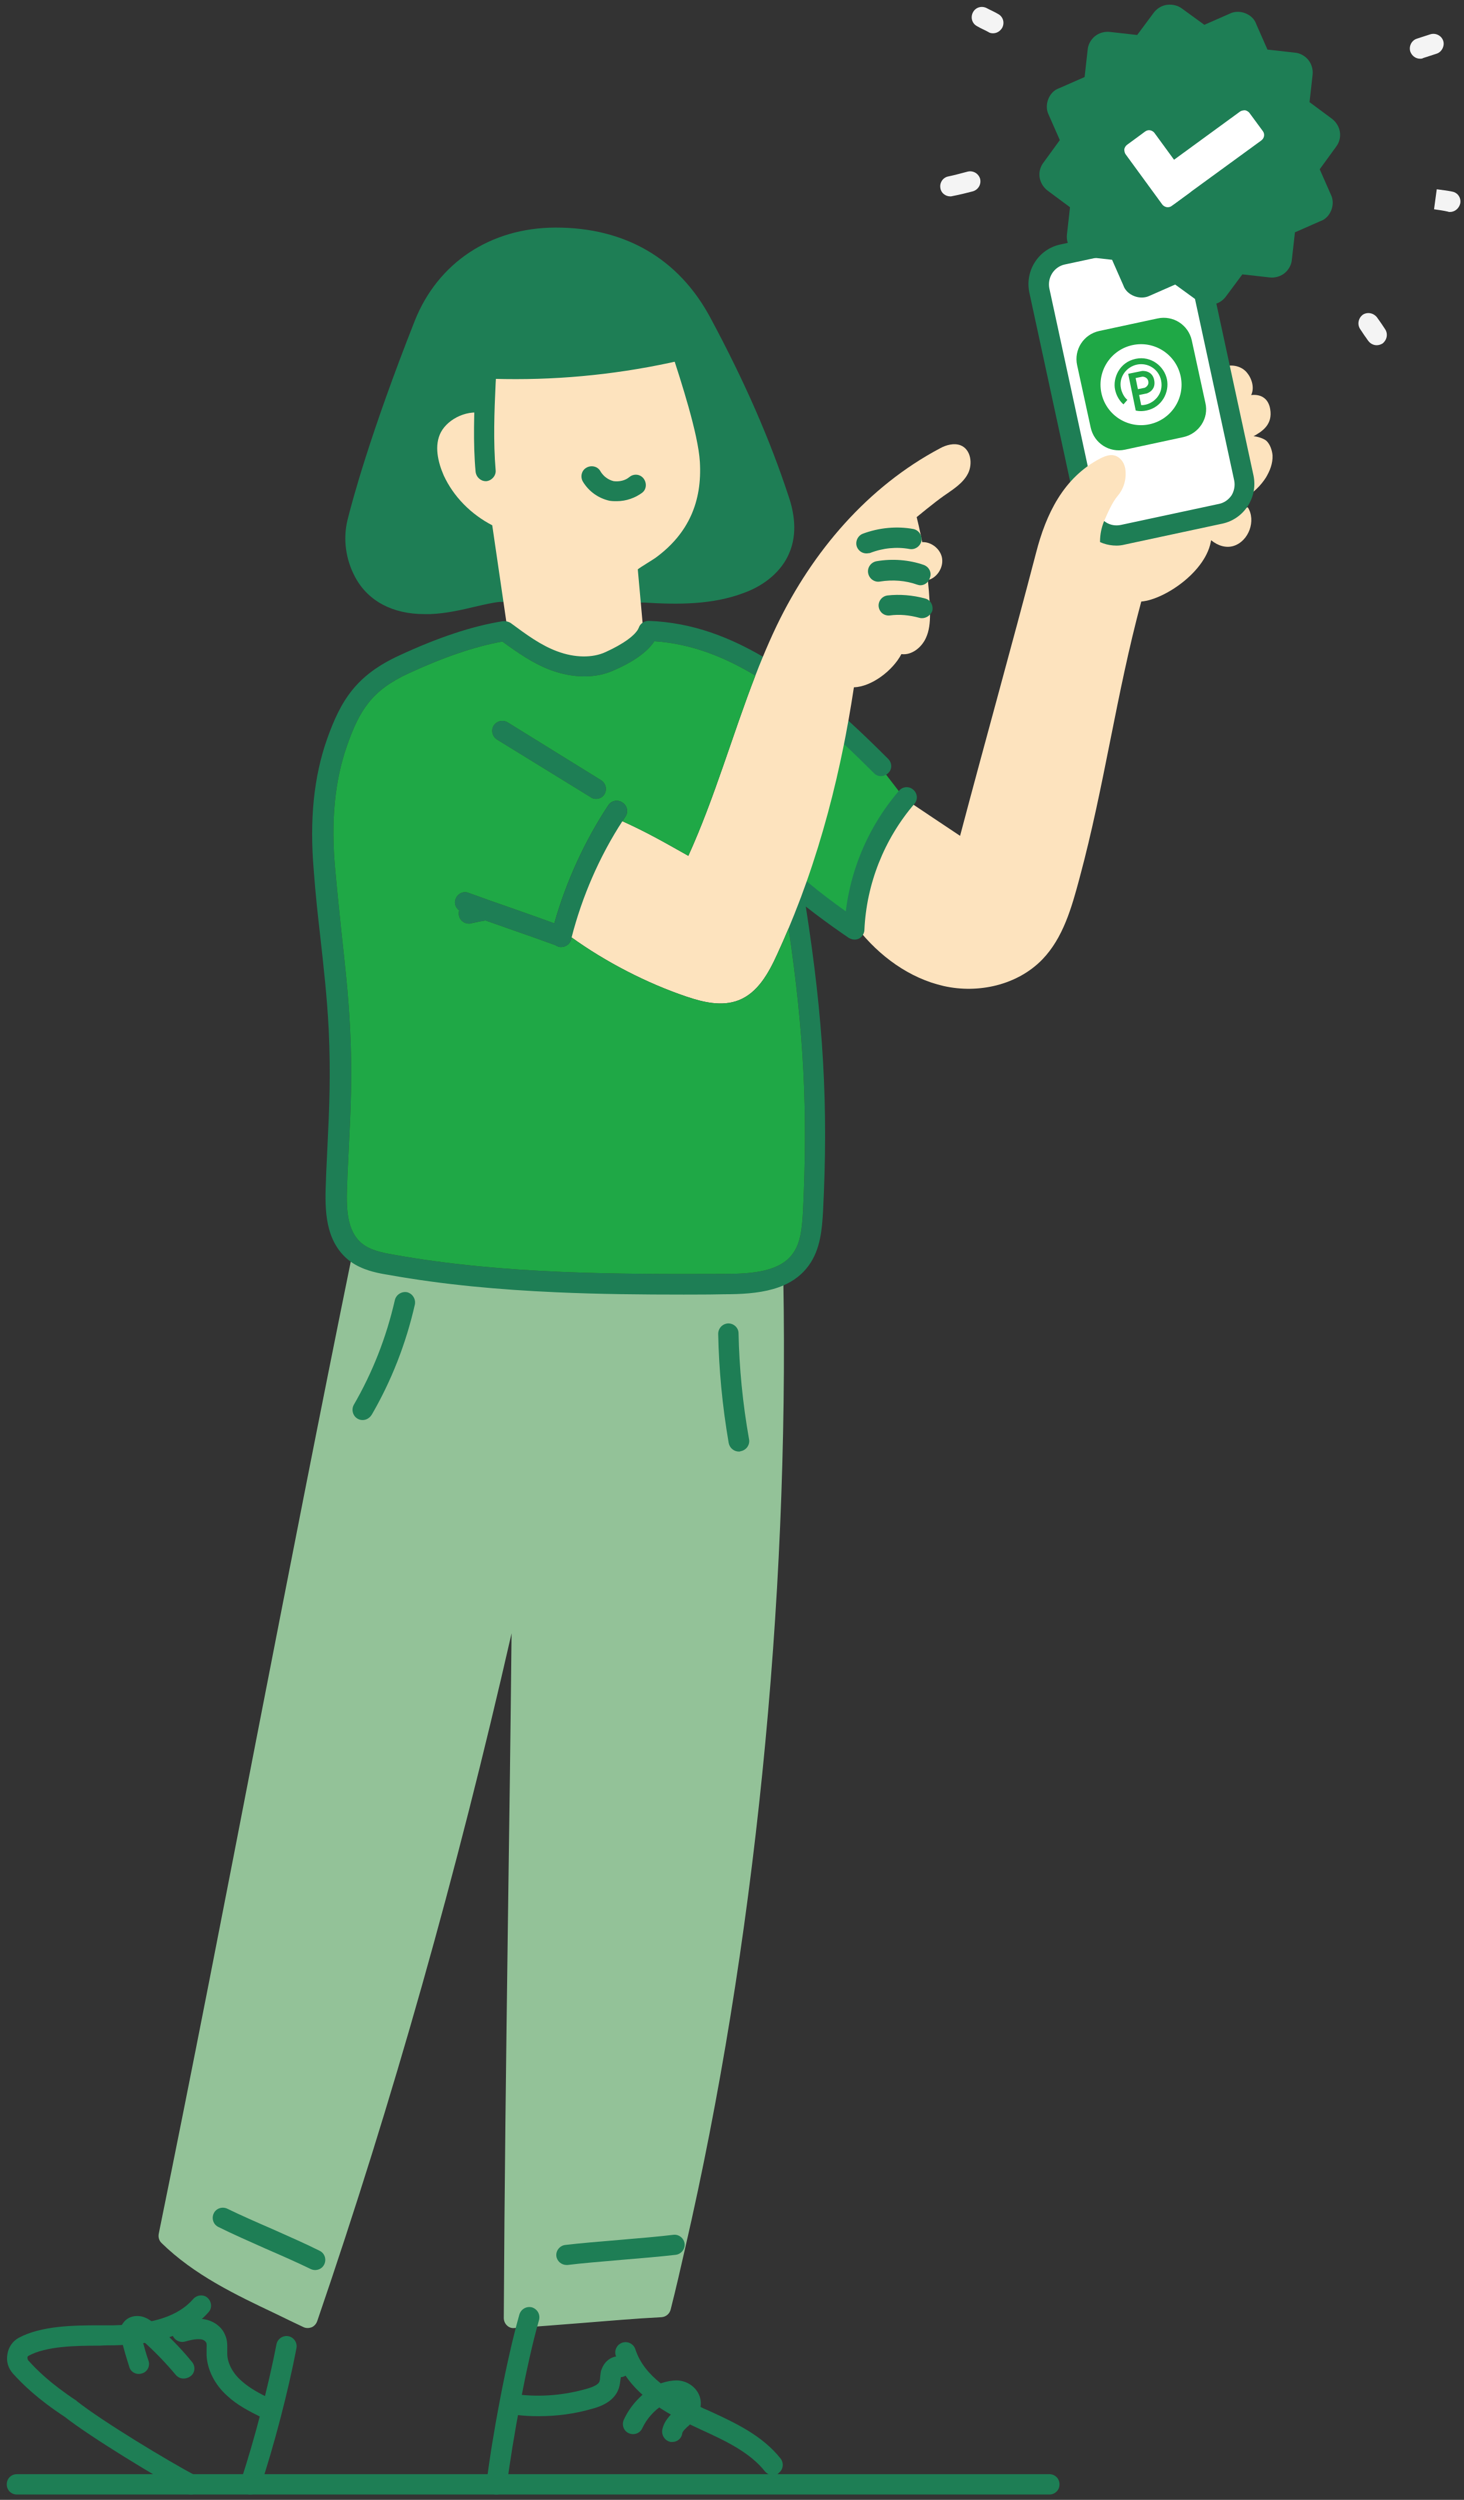 <svg width="294" height="502" viewBox="0 0 294 502" fill="none" xmlns="http://www.w3.org/2000/svg">
<rect x="0" y="0" width="294" height="502" fill="#333333" stroke="none"/>
<g clip-path="url(#clip0_19293_33382)">
<path d="M176.848 154.137L181.699 160.428L174.307 172.214L172.637 184.94L169.572 186.506L157.24 178.063L168.059 143.25L176.848 154.137Z" fill="#1FA846"/>
<path d="M240.19 98.965L217.114 107.272L220.507 116.688L243.583 108.381L240.19 98.965Z" fill="#FDE3BE"/>
<path d="M240.974 104.256C241.11 107.456 244.653 110.588 247.719 109.635C250.785 108.682 252.283 104.528 250.58 101.873L240.974 104.256Z" fill="#FDE3BE"/>
<path d="M250.171 99.83C251.806 98.877 253.168 97.515 254.19 95.949C255.008 94.588 255.621 93.09 255.553 91.456C255.485 90.502 255.076 89.277 254.395 88.596C253.645 87.847 251.67 87.507 251.67 87.643C253.509 86.621 255.621 85.26 255.076 82.128C254.667 79.745 252.896 79.132 251.261 79.336C252.01 77.77 251.329 75.659 250.034 74.434C248.74 73.276 246.696 73.072 245.129 73.957L250.171 99.83Z" fill="#FDE3BE"/>
<path d="M156.49 100.443C152.471 88.187 147.02 76.272 140.888 64.833C135.574 54.96 126.308 47.743 111.456 47.811C99.533 47.879 89.585 54.279 85.225 65.173C77.458 84.782 73.37 98.4 71.735 105.073C70.917 108.341 71.463 111.949 73.098 114.945C75.755 119.779 80.728 121.55 86.315 121.277C91.902 121.005 96.467 119.167 100.282 118.826L129.51 118.962C135.915 119.371 142.728 119.439 148.792 117.124C152.13 115.898 155.264 113.583 156.627 110.315C157.989 107.251 157.581 103.643 156.49 100.443Z" fill="#1E7E55"/>
<path d="M85.225 123.321C78.889 123.321 73.915 120.734 71.326 115.899C69.419 112.359 68.874 108.274 69.76 104.529C70.645 100.92 74.256 87.303 83.318 64.357C87.951 52.782 98.443 45.769 111.456 45.701H111.66C125.559 45.701 136.324 51.965 142.66 63.812C149.541 76.613 154.651 88.324 158.398 99.763C159.42 102.758 160.238 107.116 158.467 111.133C157.036 114.538 153.765 117.465 149.473 119.031C143.069 121.482 136.051 121.414 129.443 121.006L100.35 120.87C98.92 121.006 97.216 121.414 95.445 121.823C92.788 122.436 89.79 123.185 86.383 123.321H85.225ZM111.66 49.855H111.456C100.214 49.923 91.085 55.914 87.133 65.923C78.14 88.596 74.597 102.009 73.711 105.55C73.03 108.274 73.439 111.337 74.869 113.925C77.458 118.623 82.432 119.372 86.179 119.168C89.245 119.031 91.902 118.419 94.491 117.738C96.467 117.261 98.306 116.853 100.01 116.716H100.214L129.443 116.853H129.579C135.779 117.261 142.319 117.329 147.974 115.15C151.245 113.993 153.629 111.882 154.651 109.431C155.946 106.571 155.264 103.303 154.447 100.988C150.768 89.822 145.726 78.315 138.981 65.719C133.394 55.233 124.196 49.855 111.66 49.855Z" fill="#1E7E55"/>
<g opacity="0.7">
<path d="M145.386 257.997C123.039 257.997 100.487 258.065 78.481 254.116C76.437 253.776 74.393 253.299 72.621 252.346C59.472 317.097 47.004 384.027 33.787 448.914C41.69 456.608 51.91 460.557 61.789 465.459C79.094 414.938 93.129 363.328 104.78 308.314C104.575 360.741 103.281 412.896 103.076 465.323C112.955 464.71 122.766 463.689 132.645 463.144C133.667 459.059 134.621 454.974 135.575 450.821C149.678 389.542 156.287 319.82 155.197 256.908C152.131 257.861 148.588 257.997 145.386 257.997Z" fill="#BCFFC3"/>
<path d="M61.788 467.502C61.447 467.502 61.175 467.434 60.902 467.298C59.063 466.413 57.155 465.527 55.384 464.642C47.344 460.829 39.032 456.88 32.423 450.412C31.947 449.935 31.742 449.255 31.878 448.574C38.623 415.551 45.232 381.439 51.636 348.417C57.836 316.62 64.241 283.734 70.713 252.005C70.85 251.392 71.258 250.848 71.871 250.575C72.485 250.303 73.166 250.303 73.711 250.643C75.346 251.529 77.39 251.937 78.957 252.209C100.419 256.09 122.834 256.09 144.431 256.09H145.522C148.519 256.09 151.926 255.954 154.719 255.069C155.332 254.865 156.014 255.001 156.491 255.341C156.968 255.682 157.308 256.295 157.308 256.976C158.466 322.271 151.449 391.312 137.618 451.365C136.733 455.246 135.779 459.468 134.689 463.757C134.484 464.642 133.735 465.255 132.849 465.323C127.535 465.595 122.152 466.072 116.974 466.481C112.478 466.821 107.845 467.23 103.28 467.502C102.735 467.57 102.19 467.366 101.781 466.957C101.372 466.549 101.168 466.004 101.168 465.459C101.304 439.246 101.645 412.623 101.986 386.954C102.258 367.618 102.531 347.804 102.735 327.991C91.698 376.401 78.889 421.815 63.696 466.14C63.491 466.685 63.083 467.161 62.538 467.366C62.333 467.434 62.061 467.502 61.788 467.502ZM104.779 306.271H104.983C106.005 306.407 106.823 307.292 106.823 308.314C106.755 334.527 106.346 361.149 105.937 386.818C105.597 411.806 105.188 437.612 105.12 463.076C108.935 462.804 112.818 462.532 116.566 462.191C121.267 461.783 126.172 461.442 131.01 461.102C131.963 457.357 132.781 453.68 133.599 450.276C147.157 391.312 154.106 323.633 153.22 259.427C150.563 259.903 147.838 259.971 145.385 259.971H144.295C122.493 259.971 99.942 259.971 78.14 256.09C76.981 255.886 75.551 255.614 74.12 255.137C67.852 286.185 61.584 318.118 55.588 349.098C49.252 381.712 42.643 415.415 36.034 448.165C42.098 453.748 49.388 457.221 57.155 460.897C58.313 461.442 59.472 461.987 60.63 462.6C77.39 413.372 91.153 362.783 102.803 307.905C103.008 306.952 103.825 306.271 104.779 306.271Z" fill="#BCFFC3"/>
</g>
<path d="M98.851 105.482L101.917 126.453C104.438 129.109 109.684 132.717 113.295 133.807C117.519 134.964 120.245 134.556 123.379 133.262C125.354 132.445 128.693 129.994 129.238 127.407V127.202L128.08 114.334C128.761 113.789 131.214 112.359 131.827 111.883C138.231 107.116 141.025 100.784 140.548 92.75C140.207 87.031 136.664 76.273 134.893 70.758C134.893 70.758 131.009 71.983 130.396 72.052C118.064 73.89 110.025 74.162 97.829 74.434C97.966 76.001 97.625 81.584 97.761 83.15C94.014 81.992 89.994 84.103 88.564 86.758C87.133 89.414 87.95 92.818 89.109 95.474C91.084 99.763 94.627 103.304 98.851 105.482Z" fill="#FDE3BE"/>
<path d="M113.772 454.838C112.75 454.838 111.864 454.089 111.728 453.068C111.591 451.979 112.409 450.957 113.499 450.821C116.293 450.481 120.449 450.14 124.468 449.8C128.42 449.459 132.508 449.119 135.233 448.779C136.323 448.642 137.345 449.459 137.481 450.549C137.618 451.638 136.8 452.66 135.71 452.796C132.917 453.136 128.761 453.477 124.741 453.817C120.789 454.157 116.701 454.498 113.976 454.838H113.772Z" fill="#1E7E55"/>
<path d="M63.286 455.86C63.014 455.86 62.673 455.792 62.401 455.656C59.607 454.294 56.337 452.864 53.203 451.502C50.001 450.072 46.73 448.643 43.869 447.213C42.847 446.736 42.438 445.511 42.915 444.489C43.392 443.468 44.618 443.059 45.64 443.536C48.434 444.898 51.704 446.328 54.838 447.689C58.04 449.119 61.311 450.549 64.172 451.979C65.194 452.456 65.603 453.681 65.126 454.702C64.785 455.451 64.036 455.86 63.286 455.86Z" fill="#1E7E55"/>
<path d="M148.383 291.495C147.429 291.495 146.544 290.814 146.339 289.793C145.045 282.303 144.363 274.882 144.227 267.869C144.227 266.711 145.113 265.826 146.203 265.758H146.271C147.361 265.758 148.315 266.643 148.315 267.732C148.451 274.609 149.133 281.758 150.427 289.044C150.631 290.133 149.882 291.222 148.724 291.427C148.587 291.495 148.519 291.495 148.383 291.495Z" fill="#1E7E55"/>
<path d="M72.825 285.164C72.484 285.164 72.144 285.096 71.803 284.892C70.849 284.347 70.508 283.053 71.054 282.1C74.801 275.632 77.594 268.551 79.297 261.061C79.57 259.972 80.66 259.291 81.75 259.495C82.84 259.767 83.522 260.857 83.317 261.946C81.546 269.776 78.616 277.266 74.665 284.075C74.188 284.824 73.506 285.164 72.825 285.164Z" fill="#1E7E55"/>
<path d="M99.738 500.932H99.466C98.375 500.796 97.558 499.774 97.694 498.685C98.852 489.153 101.714 473.901 104.303 464.777C104.643 463.688 105.734 463.075 106.824 463.348C107.914 463.688 108.527 464.777 108.254 465.867C105.734 474.65 102.94 489.97 101.782 499.094C101.646 500.183 100.76 500.932 99.738 500.932Z" fill="#1E7E55"/>
<path d="M210.723 500.933H3.399C2.241 500.933 1.355 500.048 1.355 498.89C1.355 497.733 2.241 496.848 3.399 496.848H210.723C211.881 496.848 212.767 497.733 212.767 498.89C212.767 500.048 211.881 500.933 210.723 500.933Z" fill="#1E7E55"/>
<path d="M155.264 497.052C154.651 497.052 154.037 496.78 153.629 496.303C150.563 492.422 145.589 490.107 140.82 487.929C140.002 487.52 139.185 487.18 138.367 486.771C132.712 484.048 125.899 480.03 123.651 473.017C123.31 471.928 123.923 470.77 125.013 470.43C126.104 470.09 127.262 470.702 127.602 471.792C129.374 477.307 135.233 480.711 140.139 483.094C140.956 483.503 141.706 483.843 142.523 484.184C147.701 486.567 153.084 489.086 156.763 493.716C157.444 494.601 157.308 495.895 156.422 496.576C156.149 496.916 155.741 497.052 155.264 497.052Z" fill="#1E7E55"/>
<path d="M38.35 500.932C38.01 500.932 37.669 500.864 37.396 500.66C31.81 497.664 18.388 489.561 13.005 485.34C7.419 481.663 4.489 478.735 2.581 476.625C1.627 475.535 1.219 474.174 1.491 472.744C1.695 471.382 2.513 470.156 3.739 469.476C8.304 467.024 14.777 466.956 20.023 466.956H22.816C30.719 466.752 35.829 465.118 38.827 461.646C39.577 460.828 40.871 460.692 41.689 461.441C42.506 462.19 42.642 463.484 41.893 464.301C36.919 470.02 28.675 470.837 22.884 470.973C21.999 470.973 21.045 470.973 20.023 471.042C15.254 471.042 9.326 471.11 5.715 473.084C5.579 473.152 5.511 473.288 5.511 473.425C5.511 473.493 5.511 473.765 5.647 473.969C7.419 475.944 10.076 478.599 15.322 482.072C15.39 482.072 15.39 482.14 15.458 482.208C20.636 486.293 33.853 494.259 39.372 497.187C40.394 497.732 40.735 498.957 40.19 499.979C39.781 500.523 39.1 500.932 38.35 500.932Z" fill="#1E7E55"/>
<path d="M50.274 500.934C50.069 500.934 49.865 500.934 49.66 500.798C48.57 500.457 48.025 499.3 48.366 498.21C51.091 489.972 53.885 479.214 55.52 470.771C55.724 469.682 56.814 468.933 57.904 469.137C58.995 469.341 59.744 470.431 59.539 471.52C57.904 480.099 55.043 491.129 52.249 499.504C51.909 500.389 51.159 500.934 50.274 500.934Z" fill="#1E7E55"/>
<path d="M123.855 100.646C123.447 100.646 122.97 100.646 122.561 100.578H122.493C120.244 100.102 118.269 98.74 117.042 96.697C116.497 95.744 116.77 94.451 117.792 93.906C118.745 93.361 120.04 93.633 120.585 94.655C121.198 95.676 122.152 96.357 123.242 96.629C124.4 96.766 125.559 96.493 126.376 95.812C127.262 95.063 128.556 95.199 129.238 96.085C129.919 96.97 129.851 98.263 128.965 98.944C127.603 99.966 125.763 100.646 123.855 100.646Z" fill="#1E7E55"/>
<path d="M108.118 485.204C106.619 485.204 105.12 485.136 103.621 484.932C102.531 484.796 101.713 483.775 101.781 482.685C101.849 481.596 102.94 480.779 104.03 480.847C108.731 481.391 113.364 480.983 117.86 479.689C119.291 479.281 120.177 478.804 120.381 478.259C120.449 478.055 120.517 477.715 120.517 477.374C120.586 476.966 120.586 476.489 120.722 476.013C120.722 475.967 120.745 475.922 120.79 475.876C121.131 474.787 121.948 473.834 122.97 473.425C123.788 473.085 124.673 473.085 125.423 473.425C126.445 473.902 126.922 475.127 126.445 476.149C126.104 476.898 125.423 477.306 124.673 477.374C124.673 477.51 124.605 477.715 124.605 477.851C124.537 478.328 124.469 479.008 124.265 479.621C123.583 481.596 121.812 482.957 118.95 483.706C115.476 484.728 111.865 485.204 108.118 485.204Z" fill="#1E7E55"/>
<path d="M135.029 490.38H134.689C133.599 490.176 132.849 489.154 132.986 487.997C133.326 486.159 134.621 484.933 135.575 484.048L135.711 483.912C136.733 483.026 136.665 482.618 136.665 482.618C136.665 482.414 136.324 482.141 135.983 482.141C135.37 482.073 133.871 482.482 133.19 482.89C131.35 484.048 129.851 485.75 128.966 487.656C128.489 488.678 127.262 489.086 126.241 488.61C125.219 488.133 124.81 486.907 125.287 485.886C126.513 483.231 128.557 480.984 131.078 479.35C132.44 478.533 134.825 477.852 136.46 478.056C138.572 478.328 140.344 479.894 140.684 481.937C140.957 483.639 140.207 485.341 138.504 486.907L138.368 487.044C137.755 487.588 137.073 488.201 137.005 488.678C136.869 489.699 135.983 490.38 135.029 490.38Z" fill="#1E7E55"/>
<path d="M36.852 477.646C36.239 477.646 35.694 477.373 35.285 476.897C33.173 474.377 30.925 472.062 28.608 470.02C29.017 471.518 29.426 472.948 29.834 474.105C30.175 475.195 29.562 476.352 28.472 476.624C27.382 476.965 26.224 476.352 25.951 475.263C25.474 473.765 24.861 471.79 24.384 469.748C24.248 469.271 23.839 467.909 24.588 466.684C24.588 466.684 24.588 466.616 24.657 466.616C25.406 465.39 26.905 464.845 28.472 465.186C29.562 465.458 30.38 466.071 30.925 466.547C33.582 468.794 36.171 471.382 38.555 474.309C39.305 475.195 39.169 476.488 38.283 477.169C37.806 477.509 37.329 477.646 36.852 477.646Z" fill="#1E7E55"/>
<path d="M53.612 485.751C53.271 485.751 52.998 485.683 52.726 485.547L52.453 485.41C50.137 484.253 47.684 483.027 45.64 481.121C43.12 478.874 41.621 475.878 41.484 472.95V471.725C41.484 471.18 41.552 470.703 41.416 470.431C41.416 470.431 41.416 470.363 41.348 470.363C41.212 470.023 40.667 469.75 40.122 469.75C39.168 469.682 38.078 469.955 37.124 470.227C36.034 470.499 34.944 469.886 34.603 468.797C34.331 467.708 34.944 466.618 36.034 466.278C37.396 465.937 38.827 465.597 40.394 465.665C42.506 465.801 44.414 467.027 45.163 468.797C45.709 469.955 45.64 471.044 45.64 471.929V472.814C45.709 474.584 46.73 476.559 48.434 478.057C50.069 479.555 52.113 480.644 54.361 481.734L54.634 481.87C55.656 482.346 56.064 483.572 55.519 484.593C55.111 485.342 54.361 485.751 53.612 485.751Z" fill="#1E7E55"/>
<path d="M178.361 155.253C178.239 155.375 178.096 155.484 177.952 155.566C177.155 156.05 176.133 155.947 175.5 155.253C173.626 153.38 171.616 151.406 169.491 149.418C168.639 148.621 167.767 147.825 166.874 147.028C163.618 144.114 160.122 141.254 156.423 138.708C154.924 137.686 153.35 136.651 151.695 135.664C145.978 132.239 139.295 129.298 131.419 128.767C129.715 131.354 126.241 133.329 123.379 134.554C119.768 136.257 115.203 136.257 110.57 134.554C106.96 133.193 103.894 131.014 100.896 128.835C95.445 129.788 89.109 131.967 82.023 135.235C74.665 138.64 72.213 142.589 69.692 149.738C67.239 156.751 66.421 164.853 67.307 174.454C67.716 179.083 68.193 183.373 68.602 187.458C69.283 193.722 69.964 199.646 70.305 206.523C70.782 215.715 70.441 222.659 70.032 230.762C69.964 232.668 69.828 234.643 69.76 236.685V236.822C69.555 241.52 69.351 246.422 72.213 249.282C73.916 250.984 76.573 251.529 78.957 251.937C101.168 255.954 124.742 255.886 145.522 255.818C151.109 255.818 156.627 255.341 159.216 251.733C160.783 249.554 161.056 246.694 161.26 243.154C162.221 222.993 161.437 207.258 158.365 186.423C158.16 185.021 157.942 183.598 157.717 182.147C157.527 181.133 158.222 180.125 159.196 179.88C159.271 179.86 159.346 179.839 159.421 179.832C159.537 179.812 159.659 179.798 159.775 179.798C160.163 179.798 160.545 179.928 160.858 180.146C161.192 180.364 161.458 180.684 161.608 181.051C161.669 181.208 161.717 181.364 161.737 181.535C161.764 181.705 161.792 181.875 161.819 182.045C165.362 204.739 166.363 222.006 165.28 243.358C165.076 246.694 164.803 250.848 162.418 254.116C161.076 255.981 159.325 257.261 157.329 258.126C156.655 258.419 155.953 258.664 155.224 258.868C152.226 259.726 148.826 259.903 145.454 259.903C143.457 259.951 141.529 259.965 139.601 259.965C138.831 259.971 138.055 259.971 137.278 259.971C129.02 259.971 120.422 259.896 111.722 259.508C111.681 259.508 111.64 259.508 111.599 259.502C100.439 259.005 89.109 258.004 78.072 256.022C77.029 255.859 75.933 255.655 74.849 255.362C74.781 255.348 74.72 255.328 74.658 255.307C74.475 255.26 74.297 255.205 74.12 255.151C73.473 254.947 72.832 254.701 72.206 254.402C71.593 254.116 71 253.775 70.434 253.367C69.985 253.047 69.555 252.686 69.147 252.277C64.991 248.124 65.263 241.792 65.468 236.754V236.617C65.536 234.507 65.672 232.532 65.74 230.626C66.149 222.319 66.421 215.783 66.013 206.795C65.672 200.054 64.991 194.199 64.309 188.003C63.832 183.85 63.355 179.56 63.015 174.862C62.129 164.649 63.015 156.002 65.672 148.444C68.465 140.546 71.599 135.576 80.184 131.627C87.951 128.018 94.9 125.703 100.964 124.75C101.202 124.722 101.441 124.729 101.673 124.777C101.972 124.825 102.265 124.94 102.531 125.09C105.665 127.405 108.595 129.584 111.933 130.81C115.408 132.103 118.951 132.171 121.608 130.946C125.219 129.312 127.74 127.473 128.285 126.043C128.421 125.635 128.693 125.288 129.048 125.056C129.395 124.818 129.818 124.682 130.26 124.682C139.301 124.995 146.816 128.154 153.207 131.878C155.156 133.009 156.995 134.193 158.739 135.371C162.902 138.245 166.792 141.479 170.376 144.727C173.238 147.328 175.908 149.942 178.361 152.393C179.179 153.21 179.179 154.504 178.361 155.253Z" fill="#1E7E55"/>
<path d="M171.615 188.684C171.207 188.684 170.866 188.548 170.457 188.344C166.846 185.892 160.306 181.194 157.24 178.062C156.422 177.245 156.49 175.952 157.24 175.203C158.057 174.386 159.352 174.454 160.101 175.203C162.895 178.062 169.299 182.692 172.637 184.939C173.591 185.552 173.864 186.846 173.183 187.799C172.91 188.344 172.297 188.684 171.615 188.684Z" fill="#1E7E55"/>
<path d="M121.402 159.476C121.062 160.089 120.38 160.429 119.699 160.429C119.359 160.429 118.95 160.361 118.609 160.089L99.805 148.514C98.851 147.901 98.578 146.675 99.124 145.722C99.737 144.769 100.963 144.497 101.917 145.041L120.721 156.684C121.675 157.297 121.948 158.523 121.402 159.476Z" fill="#1E7E55"/>
<path d="M114.719 188.201C114.706 188.384 114.665 188.568 114.59 188.752C114.317 189.569 113.5 190.114 112.682 190.114C112.478 190.114 112.205 190.046 112.001 189.978C111.851 189.923 111.694 189.869 111.537 189.814C108.826 188.82 105.549 187.67 102.394 186.573C100.773 186.008 99.103 185.416 97.496 184.844C95.792 184.224 94.157 183.625 92.719 183.101C92.529 183.033 92.358 182.937 92.209 182.829C91.473 182.297 91.153 181.358 91.493 180.514C91.902 179.424 93.06 178.879 94.082 179.288C96.876 180.309 100.35 181.535 103.689 182.692C106.257 183.584 108.942 184.551 111.319 185.416C112.035 185.681 112.716 185.926 113.363 186.165C113.493 186.212 113.609 186.267 113.718 186.335C114.399 186.737 114.78 187.465 114.719 188.201Z" fill="#1E7E55"/>
<path d="M97.966 184.734C97.857 184.761 97.7 184.795 97.496 184.843C97.176 184.911 96.733 184.992 96.195 185.074C95.513 185.21 94.9 185.347 94.627 185.415C94.491 185.483 94.287 185.483 94.15 185.483C93.265 185.483 92.379 184.87 92.175 183.917C92.079 183.542 92.1 183.168 92.209 182.827C92.42 182.174 92.958 181.643 93.674 181.466C93.946 181.397 94.559 181.261 95.445 181.125C96.126 180.989 96.74 180.853 97.012 180.785C98.102 180.512 99.192 181.193 99.465 182.283C99.737 183.372 99.056 184.461 97.966 184.734Z" fill="#1E7E55"/>
<path d="M103.62 76.135C100.623 76.135 97.693 76.067 94.763 75.862C93.605 75.794 92.787 74.841 92.856 73.683C92.924 72.526 93.877 71.709 95.036 71.777C109.411 72.662 123.855 71.368 137.958 67.896C139.049 67.624 140.139 68.305 140.411 69.394C140.684 70.483 140.002 71.573 138.912 71.845C127.262 74.705 115.407 76.135 103.62 76.135Z" fill="#1E7E55"/>
<path d="M97.557 96.629C96.535 96.629 95.649 95.812 95.513 94.791C94.968 88.799 95.24 82.74 95.445 76.816C95.513 74.705 95.649 72.526 95.717 70.416C95.717 69.258 96.671 68.373 97.829 68.441C98.988 68.441 99.873 69.394 99.805 70.552C99.737 72.731 99.669 74.909 99.533 77.02C99.26 82.74 99.056 88.731 99.533 94.382C99.669 95.472 98.783 96.493 97.693 96.629H97.557Z" fill="#1E7E55"/>
<path d="M194.372 95.131C193.35 97.106 191.306 98.331 189.466 99.625C187.627 100.918 184.084 103.846 184.084 103.846C184.39 105.058 184.67 106.277 184.922 107.496C184.976 107.734 185.024 107.965 185.072 108.204C185.119 108.428 185.16 108.653 185.201 108.878C185.515 110.478 185.774 112.085 185.998 113.698C186.121 114.624 186.237 115.557 186.332 116.49C186.346 116.585 186.353 116.674 186.359 116.769C186.496 118.076 186.598 119.384 186.673 120.691C186.7 121.113 186.721 121.535 186.741 121.957C186.755 122.434 186.768 122.911 186.768 123.394C186.768 125.035 186.612 126.676 185.923 128.153C185.038 130.06 183.062 131.626 181.018 131.353C179.315 134.622 175.091 137.89 171.48 138.026C171.139 140.266 170.778 142.499 170.376 144.726C170.308 145.107 170.24 145.488 170.165 145.863C169.953 147.048 169.729 148.232 169.49 149.417C167.617 158.779 165.177 167.991 162.009 176.972C161.635 178.027 161.246 179.09 160.858 180.145C160.817 180.247 160.776 180.349 160.735 180.458C160.667 180.635 160.599 180.819 160.531 181.003C159.836 182.821 159.121 184.625 158.364 186.423C157.635 188.159 156.872 189.888 156.082 191.611C154.379 195.356 152.198 199.373 148.315 200.871C144.976 202.164 141.229 201.279 137.823 200.122C129.899 197.439 121.676 193.204 114.787 188.247C114.76 188.234 114.74 188.213 114.719 188.2C114.283 187.886 113.854 187.573 113.432 187.253C113.527 186.947 113.622 186.64 113.718 186.334C116.354 177.952 119.093 171.722 123.038 164.035C123.719 164.335 124.367 164.621 124.987 164.907C129.885 167.133 133.094 168.965 138.231 171.865C143.525 160.223 147.054 147.633 151.694 135.663C152.178 134.397 152.682 133.131 153.207 131.878C154.092 129.747 155.019 127.636 156.014 125.566C163.168 110.723 174.273 97.718 188.785 90.024C190.011 89.344 191.578 88.935 192.873 89.412C194.985 90.229 195.394 93.156 194.372 95.131Z" fill="#FDE3BE"/>
<path d="M185.038 108.885C186.946 108.681 188.922 110.247 189.194 112.153C189.467 114.06 188.104 116.102 186.264 116.511L185.038 108.885Z" fill="#FDE3BE"/>
<path d="M185.174 124.138C184.969 124.138 184.833 124.138 184.629 124.069C182.653 123.525 180.609 123.321 178.701 123.593C177.543 123.729 176.589 122.912 176.453 121.823C176.317 120.733 177.134 119.712 178.224 119.576C180.677 119.303 183.266 119.508 185.787 120.188C186.877 120.461 187.49 121.618 187.218 122.708C186.877 123.525 186.059 124.138 185.174 124.138Z" fill="#1E7E55"/>
<path d="M184.833 117.531C184.629 117.531 184.356 117.463 184.152 117.395C181.904 116.578 179.247 116.374 176.726 116.782C175.636 116.986 174.546 116.237 174.341 115.08C174.137 113.99 174.886 112.901 176.044 112.697C179.247 112.152 182.585 112.424 185.515 113.446C186.605 113.854 187.15 115.012 186.741 116.033C186.469 116.986 185.651 117.531 184.833 117.531Z" fill="#1E7E55"/>
<path d="M174 111.134C173.183 111.134 172.433 110.657 172.093 109.84C171.684 108.819 172.229 107.593 173.251 107.185C176.521 105.959 180.132 105.619 183.402 106.231C184.492 106.436 185.242 107.525 185.038 108.614C184.833 109.704 183.743 110.453 182.653 110.249C180.064 109.772 177.271 110.044 174.682 111.066C174.477 111.066 174.273 111.134 174 111.134Z" fill="#1E7E55"/>
<path d="M158.364 186.424C157.635 188.16 156.872 189.89 156.082 191.612C154.379 195.357 152.198 199.374 148.315 200.872C144.976 202.166 141.229 201.281 137.823 200.123C129.899 197.441 121.675 193.206 114.787 188.249C114.74 188.419 114.699 188.582 114.658 188.753C114.454 189.57 113.568 190.182 112.682 190.182C112.546 190.182 112.341 190.182 112.205 190.114C111.96 190.053 111.735 189.951 111.537 189.815C108.826 188.821 105.549 187.67 102.394 186.574C100.773 186.009 99.103 185.416 97.496 184.844C97.175 184.912 96.733 184.994 96.194 185.076C95.513 185.212 94.9 185.348 94.627 185.416C94.491 185.484 94.287 185.484 94.15 185.484C93.265 185.484 92.379 184.872 92.174 183.918C92.079 183.544 92.1 183.169 92.209 182.829C91.473 182.298 91.153 181.358 91.493 180.514C91.902 179.425 93.06 178.88 94.082 179.288C96.876 180.31 100.35 181.535 103.689 182.693C106.257 183.585 108.942 184.552 111.319 185.416C113.684 177.069 117.404 168.905 122.152 161.722C122.766 160.769 124.06 160.496 125.014 161.177C125.968 161.79 126.24 163.084 125.559 164.037C125.368 164.323 125.177 164.616 124.987 164.908C129.885 167.135 133.094 168.966 138.231 171.867C143.525 160.224 147.054 147.635 151.694 135.665C145.978 132.24 139.294 129.299 131.418 128.768C129.715 131.355 126.24 133.329 123.379 134.555C119.768 136.257 115.203 136.257 110.57 134.555C106.959 133.193 103.893 131.014 100.895 128.836C95.445 129.789 89.109 131.968 82.023 135.236C74.665 138.64 72.212 142.589 69.691 149.739C67.239 156.752 66.421 164.854 67.307 174.454C67.715 179.084 68.192 183.374 68.601 187.459C69.282 193.723 69.964 199.647 70.304 206.523C70.781 215.715 70.441 222.66 70.032 230.763C69.964 232.669 69.828 234.644 69.759 236.686V236.822C69.555 241.52 69.35 246.423 72.212 249.282C73.915 250.985 76.573 251.529 78.957 251.938C101.168 255.955 124.741 255.887 145.521 255.819C151.108 255.819 156.627 255.342 159.216 251.733C160.783 249.555 161.055 246.695 161.26 243.154C162.22 222.994 161.437 207.259 158.364 186.424ZM99.124 145.721C99.737 144.768 100.964 144.496 101.917 145.04L120.722 156.683C121.675 157.296 121.948 158.522 121.403 159.475C121.062 160.088 120.381 160.428 119.7 160.428C119.359 160.428 118.95 160.36 118.61 160.088L99.805 148.513C98.851 147.9 98.579 146.675 99.124 145.721Z" fill="#1FA846"/>
<path d="M125.559 164.037C125.369 164.323 125.178 164.615 124.987 164.908C120.388 171.983 116.893 180.044 114.788 188.249C114.74 188.419 114.699 188.582 114.658 188.752C114.454 189.57 113.568 190.182 112.682 190.182C112.546 190.182 112.342 190.182 112.206 190.114C111.96 190.053 111.735 189.951 111.538 189.815C110.857 189.352 110.495 188.507 110.707 187.663C110.897 186.914 111.102 186.165 111.32 185.416C113.684 177.069 117.404 168.905 122.153 161.722C122.766 160.769 124.06 160.496 125.014 161.177C125.968 161.79 126.241 163.083 125.559 164.037Z" fill="#1E7E55"/>
<path d="M213.312 51.149L233.002 46.928C236.272 46.247 239.474 48.289 240.155 51.558L249.762 96.019C250.443 99.287 248.399 102.487 245.129 103.168L225.439 107.389C222.169 108.07 218.967 106.028 218.285 102.759L208.679 58.298C207.997 55.03 210.041 51.83 213.312 51.149Z" fill="white"/>
<path d="M224.213 109.566C220.465 109.566 217.059 106.978 216.309 103.166L206.703 58.705C205.817 54.347 208.542 50.057 212.903 49.104L232.593 44.883C234.705 44.406 236.885 44.815 238.657 45.972C240.496 47.13 241.722 48.968 242.131 51.079L251.738 95.54C252.623 99.897 249.83 104.187 245.538 105.14L225.848 109.362C225.303 109.498 224.758 109.566 224.213 109.566ZM234.296 48.832C234.024 48.832 233.751 48.832 233.479 48.9L213.789 53.121C211.676 53.598 210.314 55.709 210.723 57.887L220.329 102.348C220.806 104.527 222.918 105.889 225.098 105.412L244.788 101.191C245.81 100.987 246.696 100.374 247.309 99.489C247.854 98.604 248.059 97.514 247.854 96.493L238.248 52.032C238.043 51.011 237.43 50.126 236.544 49.513C235.795 49.036 235.046 48.832 234.296 48.832Z" fill="#1E7E55"/>
<path d="M237.635 87.779L225.916 90.299C222.782 90.979 219.716 89.005 219.035 85.873L216.31 73.345C215.628 70.213 217.604 67.149 220.738 66.468L232.457 63.949C235.591 63.268 238.657 65.242 239.338 68.374L242.063 80.903C242.813 83.966 240.769 87.099 237.635 87.779Z" fill="#1FA846"/>
<path d="M262.707 33.649L266.727 28.202C267.408 27.317 267.204 26.091 266.318 25.411L260.868 21.393L261.617 14.721C261.753 13.632 260.936 12.61 259.846 12.542L253.169 11.793L250.444 5.597C250.035 4.576 248.809 4.099 247.787 4.576L241.587 7.299L236.136 3.282C235.25 2.601 234.024 2.806 233.343 3.691L229.323 9.138L222.646 8.389C221.556 8.253 220.534 9.07 220.466 10.159L219.716 16.832L213.516 19.555C212.494 19.964 212.018 21.189 212.494 22.21L215.22 28.407L211.2 33.853C210.519 34.739 210.723 35.964 211.609 36.645L217.059 40.662L216.31 47.335C216.174 48.424 216.991 49.446 218.081 49.514L224.758 50.263L227.483 56.459C227.892 57.48 229.119 57.956 230.14 57.48L236.34 54.756L241.791 58.773C242.677 59.454 243.903 59.25 244.584 58.365L248.604 52.918L255.281 53.667C256.371 53.803 257.393 52.986 257.461 51.897L258.211 45.224L264.411 42.501C265.433 42.092 265.909 40.867 265.433 39.845L262.707 33.649Z" fill="#1E7E55"/>
<path d="M242.948 61.225C242.063 61.225 241.245 60.953 240.496 60.408L235.999 57.14L230.889 59.387C229.935 59.864 228.777 59.864 227.755 59.455C226.733 59.047 225.916 58.298 225.575 57.276L223.327 52.17L217.876 51.557C216.854 51.489 215.832 50.944 215.151 50.127C214.47 49.31 214.129 48.153 214.265 47.063L214.878 41.616L210.382 38.28C208.542 36.85 208.201 34.399 209.564 32.629L212.834 28.135L210.586 23.028C210.109 22.075 210.109 20.918 210.518 19.896C210.927 18.875 211.676 18.058 212.698 17.718L217.808 15.471L218.421 10.024C218.489 9.002 219.034 7.981 219.852 7.3C220.669 6.619 221.828 6.279 222.918 6.415L228.368 7.028L231.707 2.534C232.388 1.649 233.342 1.104 234.364 0.968C235.454 0.832 236.544 1.104 237.362 1.717L241.858 4.985L246.968 2.738C247.922 2.262 249.08 2.262 250.102 2.67C251.124 3.079 251.942 3.828 252.282 4.849L254.531 9.956L259.981 10.568C261.003 10.636 262.025 11.181 262.707 11.998C263.388 12.815 263.729 13.973 263.592 15.062L262.979 20.509L267.476 23.845C269.315 25.275 269.656 27.726 268.293 29.497L265.023 33.99L267.271 39.097C267.748 40.05 267.748 41.208 267.339 42.229C266.931 43.25 266.181 44.067 265.159 44.408L260.049 46.655L259.436 52.102C259.368 53.123 258.823 54.144 258.005 54.825C257.188 55.506 256.03 55.846 254.94 55.71L249.489 55.097L246.151 59.591C245.469 60.476 244.515 61.021 243.493 61.157C243.357 61.225 243.153 61.225 242.948 61.225ZM236.34 52.714C236.748 52.714 237.225 52.851 237.566 53.123L243.017 57.14L247.036 51.761C247.445 51.148 248.195 50.876 248.876 50.944L255.485 51.693L256.234 45.089C256.302 44.34 256.779 43.727 257.46 43.455L263.66 40.731L260.935 34.535C260.663 33.854 260.731 33.105 261.14 32.492L265.159 27.113L259.777 23.096C259.164 22.688 258.891 21.939 258.959 21.258L259.709 14.653L253.1 13.905C252.351 13.836 251.737 13.36 251.465 12.679L248.74 6.483L242.54 9.207C241.858 9.479 241.109 9.411 240.496 9.002L235.113 4.985L231.094 10.364C230.685 10.977 229.935 11.249 229.254 11.181L222.645 10.432L221.896 17.037C221.828 17.786 221.351 18.398 220.669 18.671L214.47 21.394L217.195 27.59C217.467 28.271 217.399 29.02 216.99 29.633L212.971 35.012L218.353 39.029C218.966 39.437 219.239 40.186 219.171 40.867L218.421 47.472L225.03 48.221C225.779 48.289 226.393 48.765 226.665 49.446L229.39 55.642L235.59 52.919C235.795 52.782 236.067 52.714 236.34 52.714Z" fill="#1E7E55"/>
<path d="M230.774 27.527L227.143 30.176L234.494 40.239L238.126 37.591L230.774 27.527Z" fill="white"/>
<path d="M234.501 41.615C234.092 41.615 233.684 41.41 233.411 41.07L226.053 30.993C225.848 30.721 225.78 30.312 225.78 29.972C225.848 29.631 226.053 29.291 226.325 29.087L229.936 26.431C230.549 25.954 231.367 26.091 231.844 26.703L239.202 36.78C239.407 37.053 239.475 37.461 239.475 37.802C239.407 38.142 239.202 38.483 238.93 38.687L235.319 41.342C235.046 41.547 234.774 41.615 234.501 41.615ZM229.051 30.516L234.774 38.414L236.204 37.393L230.481 29.495L229.051 30.516Z" fill="white"/>
<path d="M249.83 23.505L232.436 36.183L235.086 39.812L252.48 27.127L249.83 23.498V23.505Z" fill="white"/>
<path d="M235.046 41.205H234.841C234.501 41.137 234.16 40.933 233.956 40.66L231.299 37.052C230.822 36.439 230.958 35.622 231.571 35.145L249.013 22.413C249.285 22.209 249.694 22.141 250.035 22.141C250.375 22.209 250.716 22.413 250.92 22.685L253.577 26.294C254.054 26.907 253.918 27.724 253.305 28.2L235.931 40.865C235.659 41.069 235.386 41.205 235.046 41.205ZM234.296 36.507L235.318 37.937L250.512 26.839L249.49 25.409L234.296 36.507Z" fill="white"/>
<path d="M222.305 114.741L221.556 112.63C220.67 110.043 220.67 107.251 221.692 104.732C222.51 102.825 223.395 100.851 224.417 99.625C225.712 98.127 226.257 96.153 225.984 94.178C225.848 93.361 225.508 92.612 224.894 92.068C223.6 90.91 222.169 91.455 220.943 92.068C213.516 95.948 210.042 103.302 208.066 110.996C203.092 130.06 197.846 148.784 192.804 167.849C189.125 165.398 185.446 162.947 181.699 160.427C176.794 168.053 173.523 177.381 172.161 186.369C176.521 191.952 182.585 196.446 189.534 198.012C196.484 199.578 204.319 197.807 209.292 192.701C213.516 188.343 215.22 182.215 216.787 176.36C221.828 157.636 224.145 139.524 229.187 120.8C234.092 120.392 243.085 114.196 243.29 107.591L222.305 114.741Z" fill="#FDE3BE"/>
<path d="M171.616 188.616H171.548C170.39 188.548 169.572 187.594 169.572 186.505C169.981 176.428 173.865 166.555 180.541 158.793C181.291 157.908 182.585 157.84 183.403 158.589C184.289 159.338 184.357 160.632 183.607 161.449C177.544 168.53 174.001 177.517 173.592 186.709C173.592 187.731 172.706 188.616 171.616 188.616Z" fill="#1E7E55"/>
<path d="M190.829 39.437C189.875 39.437 188.989 38.756 188.853 37.803C188.649 36.714 189.33 35.624 190.488 35.42C191.783 35.148 193.009 34.807 194.303 34.467C195.394 34.194 196.484 34.807 196.824 35.897C197.097 36.986 196.484 38.075 195.394 38.416C194.099 38.756 192.736 39.097 191.306 39.369C191.101 39.437 190.965 39.437 190.829 39.437Z" fill="#F4F4F4"/>
<path d="M199.413 6.687C199.072 6.687 198.732 6.619 198.459 6.414C198.118 6.21 197.778 6.074 197.369 5.87C196.96 5.665 196.551 5.461 196.211 5.257C195.189 4.712 194.848 3.487 195.393 2.465C195.938 1.444 197.165 1.104 198.187 1.648C198.527 1.853 198.868 1.989 199.277 2.193C199.685 2.397 200.094 2.602 200.435 2.806C201.457 3.35 201.797 4.576 201.252 5.597C200.844 6.278 200.162 6.687 199.413 6.687Z" fill="#F4F4F4"/>
<path d="M285.191 11.792C284.305 11.792 283.555 11.247 283.215 10.362C282.874 9.273 283.487 8.115 284.509 7.775L287.234 6.889C288.325 6.549 289.483 7.162 289.823 8.183C290.164 9.204 289.551 10.43 288.529 10.771L285.804 11.656C285.599 11.792 285.395 11.792 285.191 11.792Z" fill="#F4F4F4"/>
<path d="M291.186 42.568C291.05 42.568 290.914 42.568 290.777 42.5C289.892 42.295 288.938 42.159 287.984 42.023L288.529 38.006C289.551 38.142 290.641 38.278 291.663 38.483C292.753 38.687 293.503 39.776 293.23 40.934C292.957 41.887 292.14 42.568 291.186 42.568Z" fill="#F4F4F4"/>
<path d="M276.47 69.328C275.789 69.328 275.175 68.987 274.767 68.442C274.494 68.034 274.222 67.693 273.949 67.285C273.677 66.876 273.404 66.468 273.131 66.059C272.518 65.106 272.791 63.88 273.677 63.2C274.63 62.587 275.857 62.859 276.538 63.744C276.811 64.153 277.083 64.493 277.356 64.902C277.628 65.31 277.901 65.719 278.173 66.127C278.786 67.081 278.514 68.306 277.628 68.987C277.287 69.191 276.879 69.328 276.47 69.328Z" fill="#F4F4F4"/>
<path d="M230.604 76.578C230.406 75.612 229.418 75.639 229.418 75.639L228.056 75.918L228.512 78.151L229.875 77.872C229.875 77.872 230.788 77.498 230.604 76.578Z" fill="white"/>
<path d="M227.503 69.286C223.102 70.191 220.268 74.488 221.174 78.886C222.08 83.285 226.379 86.117 230.781 85.212C235.182 84.306 238.016 80.01 237.11 75.611C236.204 71.213 231.905 68.38 227.503 69.286ZM230.229 82.44C228.941 82.706 228.076 82.44 228.076 82.44L226.563 75.066L229.357 74.495C229.357 74.495 231.367 74.283 231.782 76.306C232.225 78.471 230.283 79.009 230.283 79.009L228.757 79.322L229.173 81.351C229.173 81.351 229.418 81.399 229.997 81.276C231.871 80.888 233.703 78.995 233.172 76.408C232.688 74.059 230.454 72.779 228.342 73.214C226.229 73.65 224.642 75.706 225.105 77.967C225.439 79.608 226.4 80.302 226.4 80.302L225.623 81.201C225.623 81.201 224.342 80.248 223.92 78.212C223.47 76.013 224.71 72.751 228.096 72.05C231.189 71.417 233.812 73.575 234.344 76.169C234.875 78.764 233.349 81.8 230.229 82.44Z" fill="white"/>
</g>
<defs>
<clipPath id="clip0_19293_33382">
<rect width="291.929" height="500" fill="white" transform="translate(1.355 0.934)"/>
</clipPath>
</defs>
</svg>
